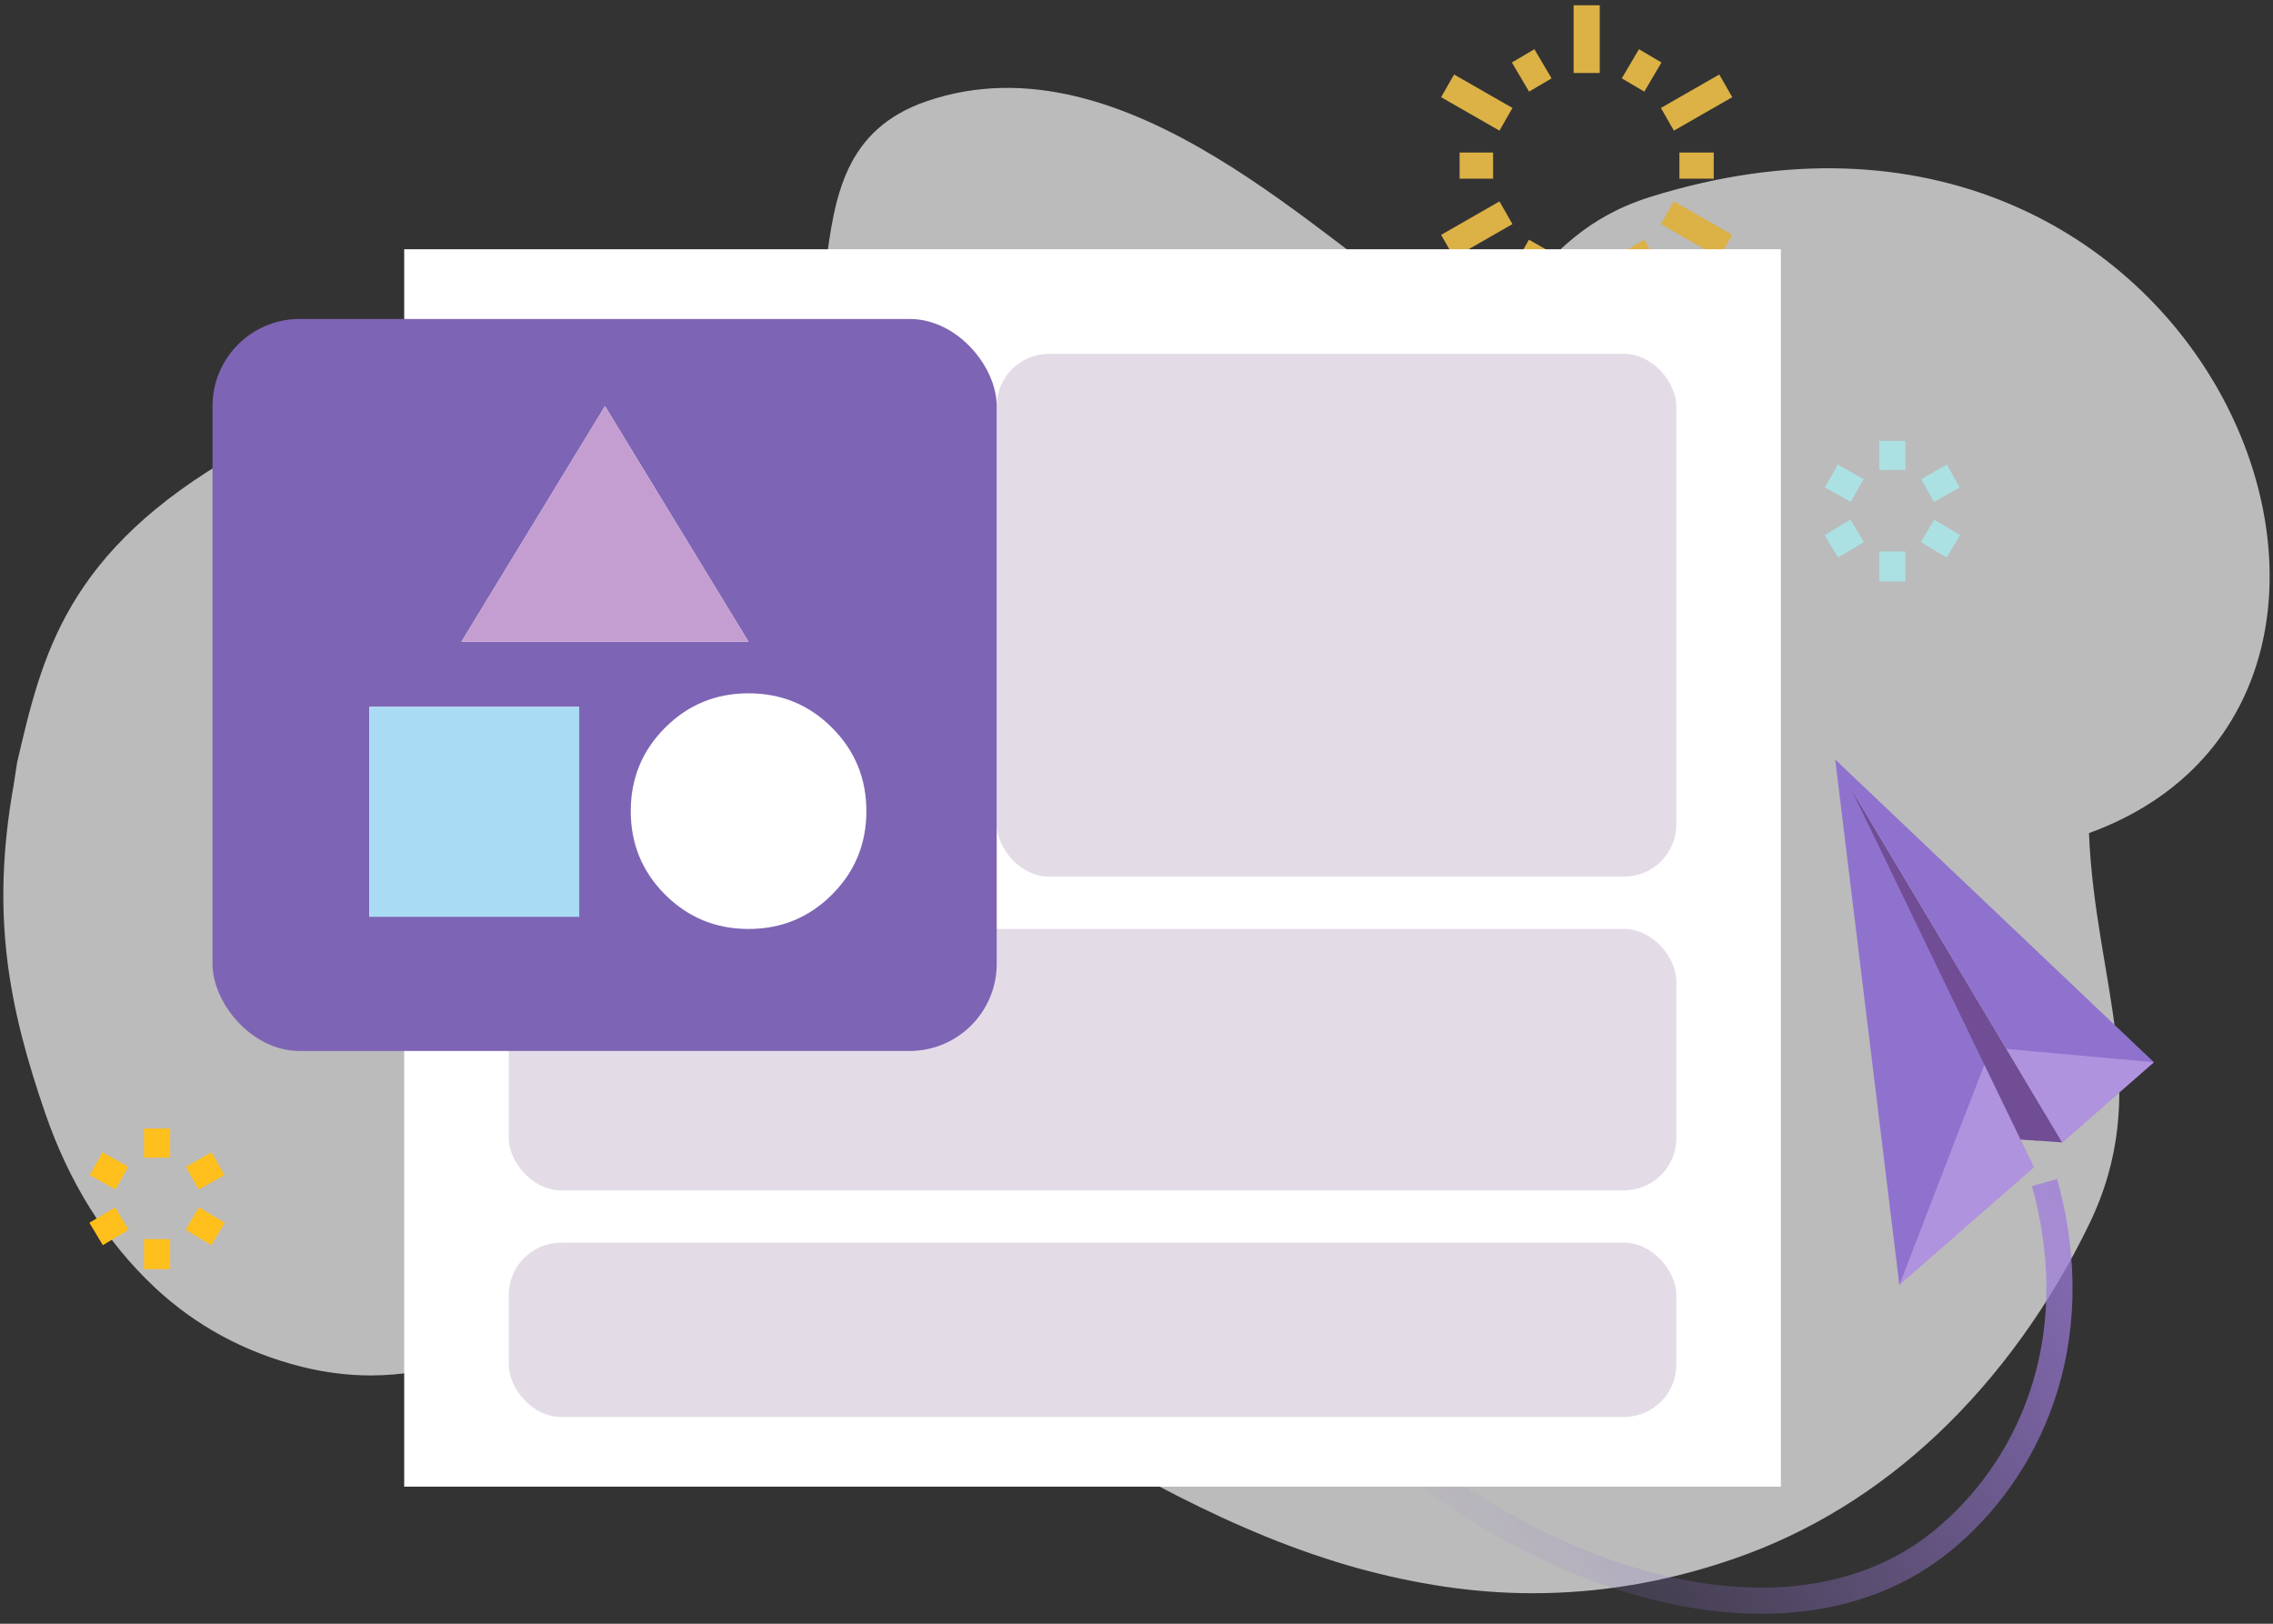 <svg width="175" height="125" viewBox="0 0 175 125" fill="none" xmlns="http://www.w3.org/2000/svg">
<rect x="0" y="0" width="175" height="125" fill="#333333" stroke="none"/>
<path opacity="0.7" d="M127.05 15.163C117.122 18.266 117.658 26.568 110.279 23.884C102.229 19.188 86.799 2.515 71.37 7.784C58.612 12.141 68.482 28.656 55.922 33.277C54.468 33.805 52.881 34.069 51.294 34.069C48.716 34.069 45.94 33.541 42.833 32.947C39.792 32.419 36.421 31.825 32.719 31.825C28.488 31.825 23.728 32.551 18.374 34.861C5.02 42.452 3.236 50.505 1.319 58.69C1.252 59.086 1.12 60.01 1.054 60.406C-0.731 70.439 0.657 77.502 3.5 85.753C5.285 90.902 8.061 95.522 11.962 99.153C15.002 101.991 18.77 104.103 23.266 105.225C25.117 105.687 26.901 105.885 28.554 105.885C37.809 105.885 44.618 99.615 54.005 98.889C54.666 98.823 55.261 98.823 55.922 98.823C63.59 98.823 69.54 102.519 76.084 106.678C76.415 106.876 76.811 107.14 77.142 107.338C86.066 112.948 95.057 118.097 104.576 120.737C108.939 121.925 113.368 122.651 117.995 122.651C122.953 122.651 128.11 121.859 133.464 120.011C139.414 117.965 144.636 114.665 149.131 110.44C153.891 105.951 157.857 100.407 160.832 94.268C165.856 83.971 161.295 75.62 160.832 64.135C190.349 53.401 169.984 1.747 127.05 15.163Z" fill="#F6F6F6"/>
<path d="M157.414 91.037C160.872 103.589 156.006 113.345 149.528 118.625C136.835 128.989 113.302 121.266 96.907 101.331C87.52 89.912 82.563 77.04 82.364 66.083" stroke="url(#paint0_linear)" stroke-width="2.013" stroke-miterlimit="10"/>
<path d="M82.364 65.225C82.364 64.895 82.364 64.631 82.364 64.301" stroke="#FFBF1C" stroke-width="2.013" stroke-miterlimit="10"/>
<path d="M122.16 0.405V5.619" stroke="#DCB145" stroke-width="2.013" stroke-miterlimit="10"/>
<path d="M122.16 19.943V25.158" stroke="#DCB145" stroke-width="2.013" stroke-miterlimit="10"/>
<path d="M117.268 4.299L118.59 6.543" stroke="#DCB145" stroke-width="2.013" stroke-miterlimit="10"/>
<path d="M125.729 18.953L127.052 21.264" stroke="#DCB145" stroke-width="2.013" stroke-miterlimit="10"/>
<path d="M112.376 12.748H114.954" stroke="#DCB145" stroke-width="2.013" stroke-miterlimit="10"/>
<path d="M129.299 12.748H131.943" stroke="#DCB145" stroke-width="2.013" stroke-miterlimit="10"/>
<path d="M117.268 21.264L118.59 18.953" stroke="#DCB145" stroke-width="2.013" stroke-miterlimit="10"/>
<path d="M125.729 6.543L127.052 4.299" stroke="#DCB145" stroke-width="2.013" stroke-miterlimit="10"/>
<path d="M111.451 6.609L115.946 9.184" stroke="#DCB145" stroke-width="2.013" stroke-miterlimit="10"/>
<path d="M128.374 16.379L132.869 18.953" stroke="#DCB145" stroke-width="2.013" stroke-miterlimit="10"/>
<path d="M111.451 18.953L115.946 16.379" stroke="#DCB145" stroke-width="2.013" stroke-miterlimit="10"/>
<path d="M128.374 9.184L132.869 6.609" stroke="#DCB145" stroke-width="2.013" stroke-miterlimit="10"/>
<path d="M12.094 86.875V89.12" stroke="#FFBF1C" stroke-width="2.013" stroke-miterlimit="10"/>
<path d="M12.094 95.39V97.701" stroke="#FFBF1C" stroke-width="2.013" stroke-miterlimit="10"/>
<path d="M7.4 89.582L9.383 90.704" stroke="#FFBF1C" stroke-width="2.013" stroke-miterlimit="10"/>
<path d="M14.804 93.806L16.787 94.994" stroke="#FFBF1C" stroke-width="2.013" stroke-miterlimit="10"/>
<path d="M7.4 94.994L9.383 93.806" stroke="#FFBF1C" stroke-width="2.013" stroke-miterlimit="10"/>
<path d="M14.804 90.704L16.787 89.582" stroke="#FFBF1C" stroke-width="2.013" stroke-miterlimit="10"/>
<path d="M145.694 33.937V36.181" stroke="#ACE1E4" stroke-width="2.013" stroke-miterlimit="10"/>
<path d="M145.694 42.452V44.762" stroke="#ACE1E4" stroke-width="2.013" stroke-miterlimit="10"/>
<path d="M141 36.643L142.983 37.765" stroke="#ACE1E4" stroke-width="2.013" stroke-miterlimit="10"/>
<path d="M148.404 40.868L150.387 42.056" stroke="#ACE1E4" stroke-width="2.013" stroke-miterlimit="10"/>
<path d="M141 42.056L142.983 40.868" stroke="#ACE1E4" stroke-width="2.013" stroke-miterlimit="10"/>
<path d="M148.404 37.765L150.387 36.643" stroke="#ACE1E4" stroke-width="2.013" stroke-miterlimit="10"/>
<path d="M142.51 60.713L158.775 87.948L147.402 87.13L142.51 60.713Z" fill="#714D95"/>
<path d="M142.51 60.713L156.964 87.812L155.392 87.702L142.51 60.713Z" fill="#714D95"/>
<path fill-rule="evenodd" clip-rule="evenodd" d="M165.831 81.776L141.295 58.471L146.233 98.916L156.589 89.859L142.511 60.713L158.773 87.948L165.831 81.776Z" fill="#8F72CE"/>
<g style="mix-blend-mode:soft-light" opacity="0.5">
<path d="M156.589 89.859L146.234 98.934L152.776 81.969L156.589 89.859Z" fill="#D1B3EE"/>
</g>
<g style="mix-blend-mode:soft-light" opacity="0.5">
<path d="M165.831 81.776L158.774 87.939L154.479 80.747L165.831 81.776Z" fill="#D1B3EE"/>
</g>
<rect x="31.119" y="19.188" width="105.993" height="95.26" fill="white"/>
<rect x="39.17" y="71.514" width="89.893" height="20.125" rx="4.025" fill="#4F2569" fill-opacity="0.16"/>
<rect x="76.737" y="27.238" width="52.326" height="40.251" rx="4.025" fill="#4F2569" fill-opacity="0.16"/>
<rect x="39.17" y="95.664" width="89.893" height="13.417" rx="4.025" fill="#4F2569" fill-opacity="0.16"/>
<rect x="39.17" y="59.439" width="30.859" height="8.05" rx="4.025" fill="#265988" fill-opacity="0.16"/>
<rect x="16.361" y="24.555" width="60.376" height="56.351" rx="6.708" fill="#7D64B4"/>
<path d="M28.436 54.412H44.593V70.569H28.436V54.412ZM51.207 68.868C49.443 67.105 48.562 64.963 48.562 62.444C48.562 59.924 49.443 57.782 51.207 56.019C52.971 54.255 55.112 53.373 57.632 53.373C60.152 53.373 62.293 54.255 64.057 56.019C65.821 57.782 66.703 59.924 66.703 62.444C66.703 64.963 65.821 67.105 64.057 68.868C62.293 70.632 60.152 71.514 57.632 71.514C55.112 71.514 52.971 70.632 51.207 68.868ZM46.577 31.264L57.632 49.405H35.523L46.577 31.264Z" fill="white"/>
<path d="M28.436 54.412H44.593V70.569H28.436V54.412Z" fill="#AADBF4"/>
<path d="M46.577 31.264L57.632 49.405H35.523L46.577 31.264Z" fill="#C49ED1"/>
<defs>
<linearGradient id="paint0_linear" x1="174.21" y1="85.687" x2="111.352" y2="123.228" gradientUnits="userSpaceOnUse">
<stop stop-color="#A37FDF"/>
<stop offset="1" stop-color="#8F72CE" stop-opacity="0"/>
</linearGradient>
</defs>
</svg>
